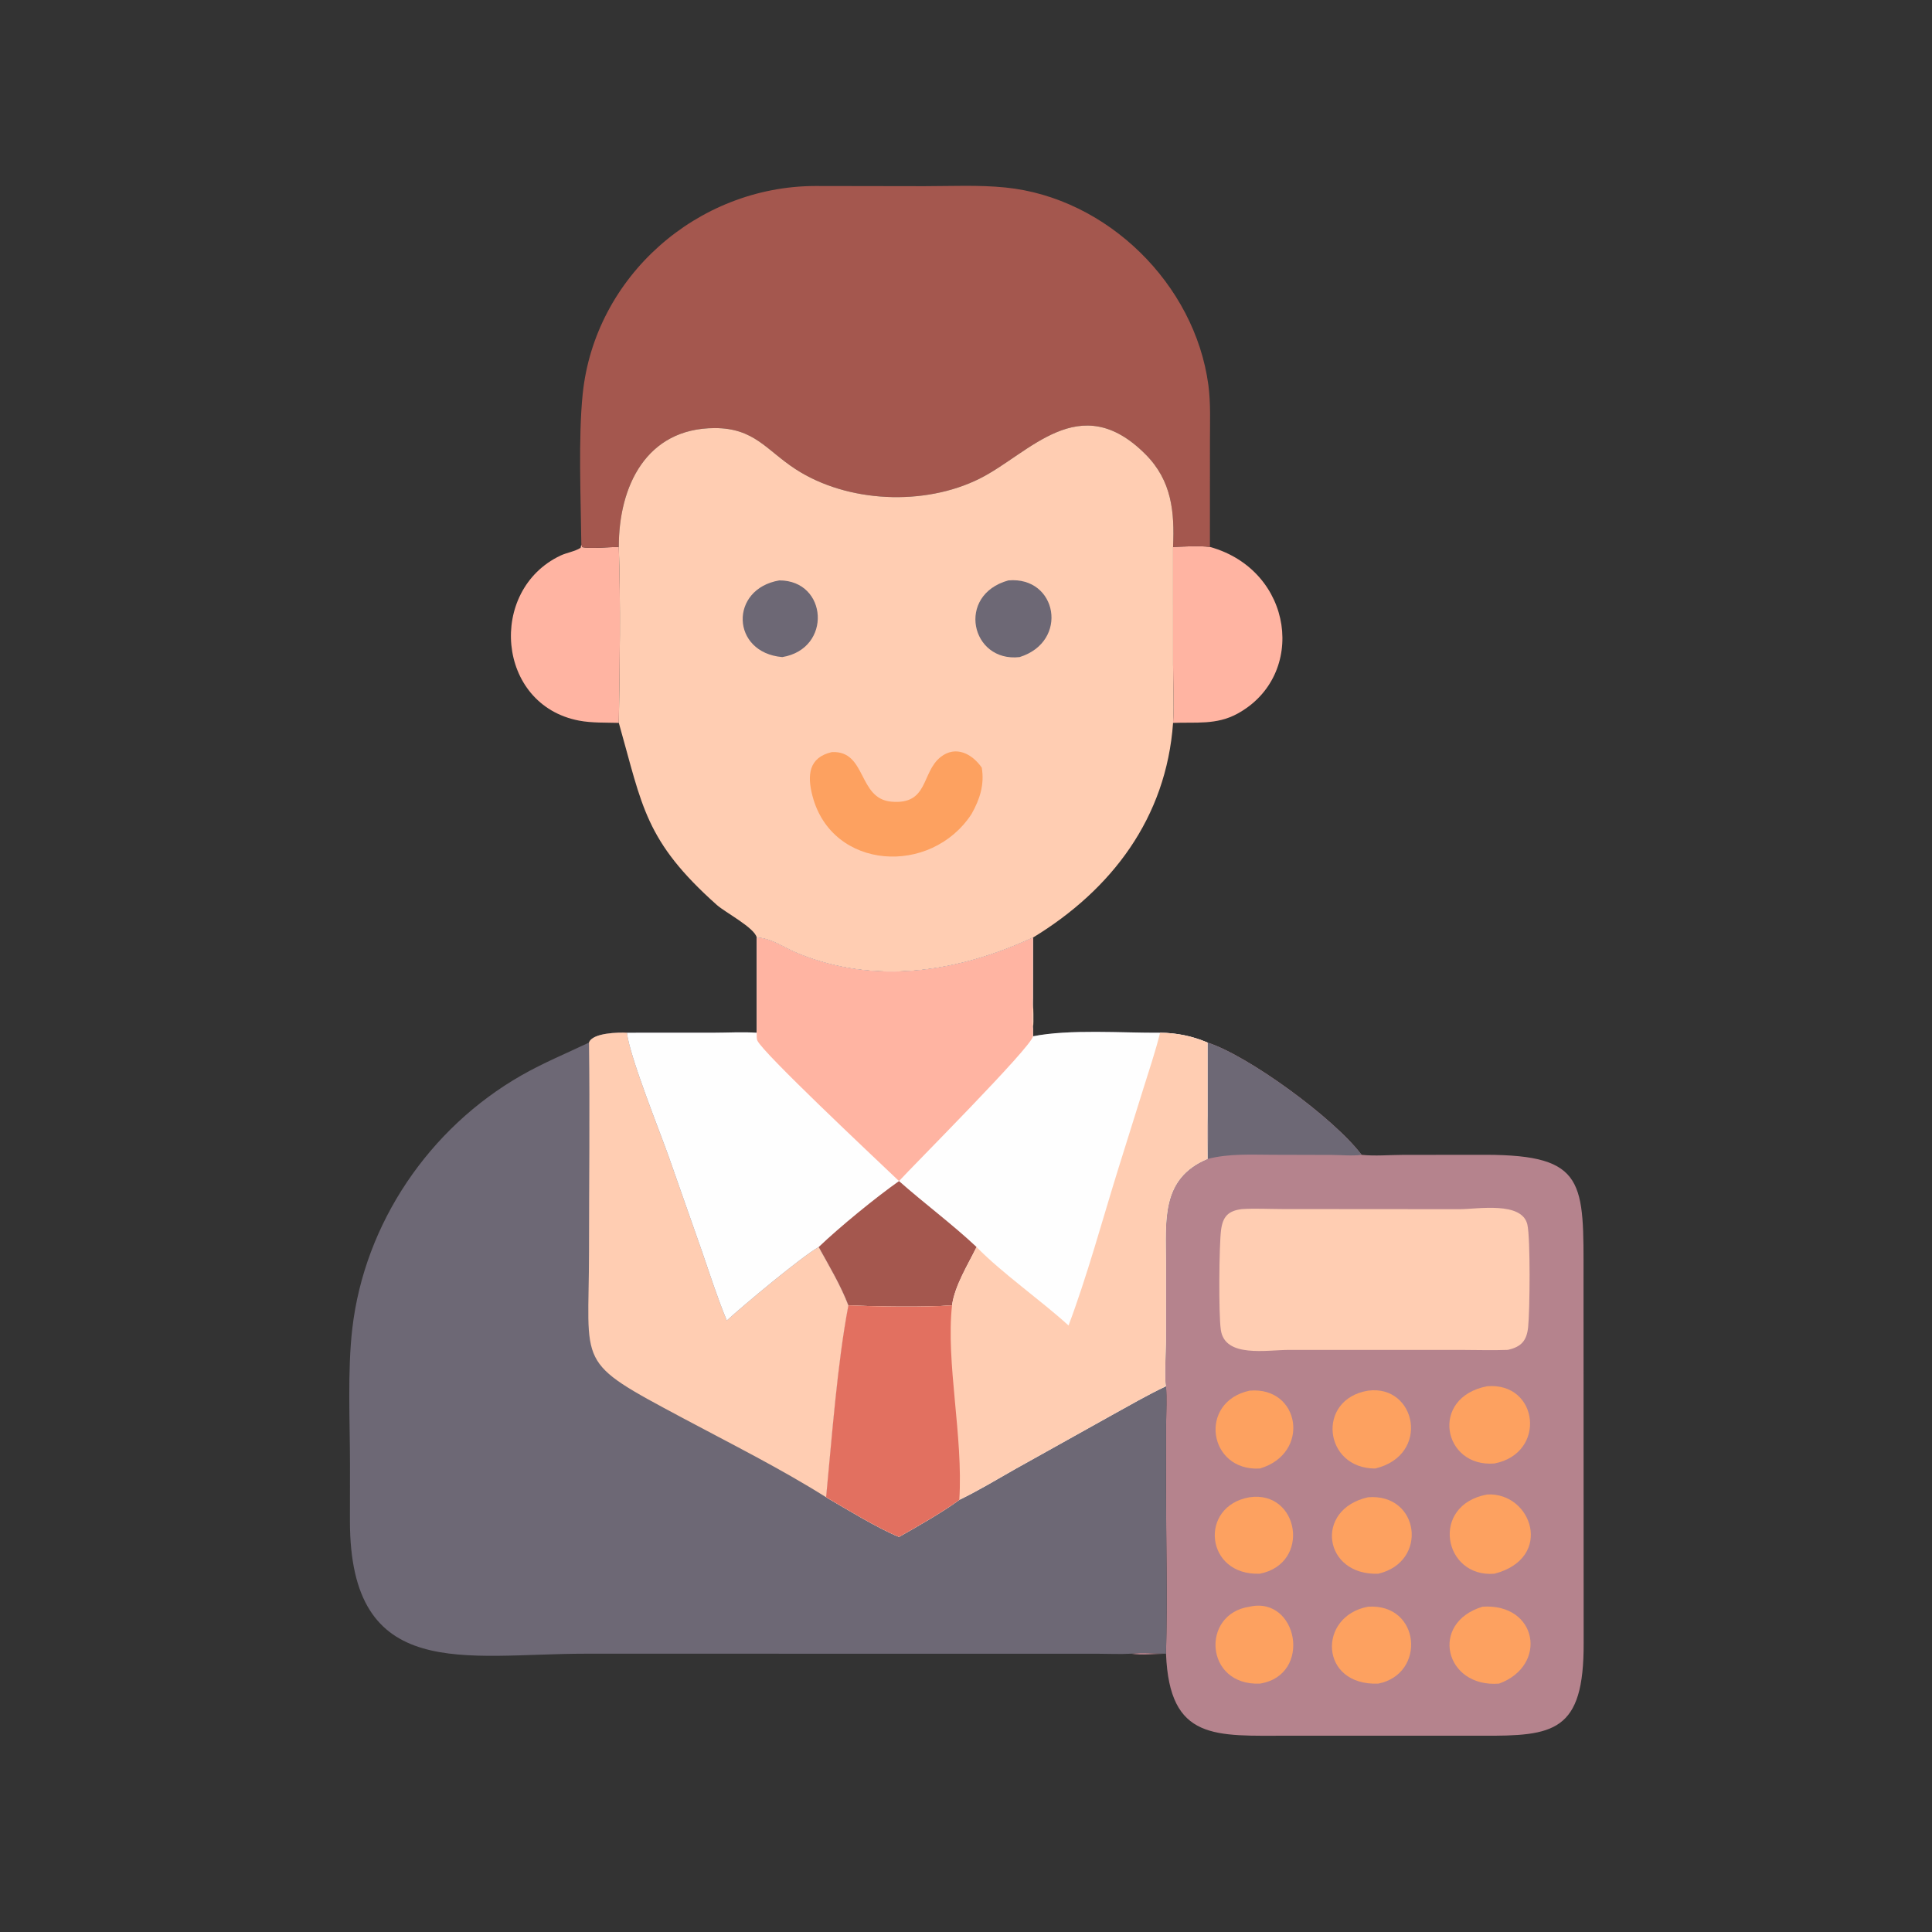 <?xml version="1.0" encoding="utf-8" ?>
<svg xmlns="http://www.w3.org/2000/svg" xmlns:xlink="http://www.w3.org/1999/xlink" width="1024" height="1024">
	<rect width="100%" height="100%" fill="#333333" stroke="none"/>
	<path fill="#FFB4A2" transform="scale(2 2)" d="M154.059 144.265L154.284 144.995C156.403 145.48 161.514 144.95 163.991 144.939C164.486 159.912 164.251 176.578 163.991 191.576C160.523 191.469 156.873 191.619 153.467 190.974C131.528 186.816 129.195 156.409 148.52 147.24C150.212 146.437 152.353 146.164 153.875 145.168L154.059 144.265Z"/>
	<path fill="#FFB4A2" transform="scale(2 2)" d="M310.875 144.939C314.065 144.848 317.466 144.581 320.639 144.939C342.893 151.128 346.475 179.013 327.928 189.136C322.37 192.17 316.919 191.338 310.875 191.576C311.18 186.471 310.881 181.189 310.877 176.068L310.875 144.939Z"/>
	<path fill="#A4574E" transform="scale(2 2)" d="M154.059 144.265C153.932 132.358 153.225 116.002 154.421 104.398C157.628 73.274 184.788 49.391 215.994 49.294L244.96 49.34C252.074 49.334 259.4 48.972 266.481 49.692C293.401 52.427 316.638 75.26 320.229 102.015C320.875 106.834 320.646 111.97 320.649 116.828L320.639 144.939C317.466 144.581 314.065 144.848 310.875 144.939C311.289 135.666 310.555 127.405 303.572 120.398C286.061 102.829 272.845 120.24 259.589 126.854C244.945 134.161 224.576 133.256 210.846 124.341C203.126 119.329 199.945 113.432 189.392 113.449C171.302 113.479 163.95 128.839 163.991 144.939C161.514 144.95 156.403 145.48 154.284 144.995L154.059 144.265Z"/>
	<path fill="#B5838D" transform="scale(2 2)" d="M320.019 276.291C330.757 279.749 353.445 296.237 360.837 306.045C364.449 306.413 368.093 306.069 371.713 306.055L393.777 306.033C420.361 306.098 419.668 313.333 419.651 338.738L419.685 435.347C419.785 459.116 411.759 460.079 392.567 459.986L341.617 459.98C322 459.978 309.927 461.437 309.006 438.248C306.119 438.275 302.542 438.711 299.731 438.248C302.661 437.877 306.028 438.219 309.006 438.248C309.37 423.619 309.009 408.888 309.004 394.249L309.028 377.502C309.049 374.15 309.235 370.709 309.006 367.366C308.535 365.284 308.993 358.247 308.995 355.691L309.001 334.604C309.006 323.534 307.616 312.298 320.019 307.135C320.001 303.251 319.955 299.365 320.019 295.482L320.019 276.291Z"/>
	<path fill="#FDA160" transform="scale(2 2)" d="M331.139 368.539C344.581 367.343 347.445 385.185 333.867 389.172C320.179 389.969 317.448 371.526 331.139 368.539Z"/>
	<path fill="#FDA160" transform="scale(2 2)" d="M331.139 396.789C344.278 394.882 347.539 414.348 333.867 417.05C319.323 417.615 317.65 399.11 331.139 396.789Z"/>
	<path fill="#FDA160" transform="scale(2 2)" d="M362.546 396.789C376.203 395.687 378.624 413.929 365.251 417.05C350.739 417.601 348.166 400.012 362.546 396.789Z"/>
	<path fill="#FDA160" transform="scale(2 2)" d="M362.546 368.539C375.296 366.824 379.241 385.637 364.431 389.172C350.803 389.193 348.723 370.825 362.546 368.539Z"/>
	<path fill="#FDA160" transform="scale(2 2)" d="M331.139 425.793C343.904 422.883 347.956 443.95 333.867 446.178C319.261 446.778 318.174 427.682 331.139 425.793Z"/>
	<path fill="#FDA160" transform="scale(2 2)" d="M362.546 425.793C376.486 424.871 377.998 443.641 365.251 446.178C349.65 446.796 349.108 428.3 362.546 425.793Z"/>
	<path fill="#FDA160" transform="scale(2 2)" d="M392.881 425.793C407.459 424.818 410.324 441.381 397.266 446.178C382.889 447.309 378.715 430.097 392.881 425.793Z"/>
	<path fill="#FDA160" transform="scale(2 2)" d="M394.123 367.366C407.795 366.248 409.952 385.139 396.05 387.837C382.317 388.965 378.786 370.303 394.123 367.366Z"/>
	<path fill="#FDA160" transform="scale(2 2)" d="M394.123 396.055C405.983 395.408 411.924 412.898 396.05 417.05C382.473 418.184 378.898 398.825 394.123 396.055Z"/>
	<path fill="#6D6875" transform="scale(2 2)" d="M320.019 276.291C330.757 279.749 353.445 296.237 360.837 306.045C358.357 306.378 355.513 306.081 352.992 306.072L337.285 306.029C331.468 306.017 325.702 305.672 320.019 307.135C320.134 303.258 320.281 299.354 320.019 295.482L320.019 276.291Z"/>
	<path fill="#FFCDB2" transform="scale(2 2)" d="M329.113 320.423C332.653 320.192 336.345 320.411 339.901 320.412L386.849 320.447C391.524 320.442 403.34 318.289 404.769 324.524C405.608 328.185 405.43 347.439 404.972 351.712C404.591 355.271 403.197 356.931 399.573 357.733C395.523 357.897 391.4 357.742 387.343 357.742L341.643 357.741C335.666 357.74 324.624 359.903 323.536 352.454C322.896 348.075 323.092 329.817 323.588 326.005C324.057 322.399 325.482 320.871 329.113 320.423Z"/>
	<path fill="#FFCDB2" transform="scale(2 2)" d="M163.991 144.939C163.95 128.839 171.302 113.479 189.392 113.449C199.945 113.432 203.126 119.329 210.846 124.341C224.576 133.256 244.945 134.161 259.589 126.854C272.845 120.24 286.061 102.829 303.572 120.398C310.555 127.405 311.289 135.666 310.875 144.939L310.877 176.068C310.881 181.189 311.18 186.471 310.875 191.576C309.072 216.775 294.589 235.769 273.754 248.464L273.781 264.942C273.784 267.443 274.002 270.158 273.754 272.637C273.314 270.132 273.704 266.998 273.727 264.418L273.754 248.464C254.102 257.576 232.084 261.155 211.372 252.64C207.893 251.21 204.392 248.626 200.544 248.464C200.002 245.88 192.19 241.803 189.979 239.832C170.884 222.809 170.249 213.619 164.087 191.908L163.991 191.576C164.251 176.578 164.486 159.912 163.991 144.939Z"/>
	<path fill="#6D6875" transform="scale(2 2)" d="M206.539 153.813C219.357 153.807 220.587 171.939 207.312 174.135C193.683 172.963 193.234 156.059 206.539 153.813Z"/>
	<path fill="#6D6875" transform="scale(2 2)" d="M267.235 153.813C280.195 152.676 283.382 170.026 270.2 174.135C257.303 175.599 253.303 157.664 267.235 153.813Z"/>
	<path fill="#FDA160" transform="scale(2 2)" d="M220.469 199.308C229.702 198.876 227.294 211.645 236.192 212.446C246.126 213.341 244.126 204.704 249.268 200.626C253.275 197.448 257.635 199.771 260.177 203.428C260.932 207.938 259.66 211.809 257.487 215.691C246.735 232.197 220.533 230.638 215.336 211.019C213.872 205.494 214.255 200.727 220.469 199.308Z"/>
	<path fill="#6D6875" transform="scale(2 2)" d="M200.544 248.464C204.392 248.626 207.893 251.21 211.372 252.64C232.084 261.155 254.102 257.576 273.754 248.464L273.727 264.418C273.704 266.998 273.314 270.132 273.754 272.637L273.754 274.628C283.455 272.69 297.445 273.76 307.436 273.689C311.777 273.709 316.014 274.58 320.019 276.291L320.019 295.482C319.955 299.365 320.001 303.251 320.019 307.135C307.616 312.298 309.006 323.534 309.001 334.604L308.995 355.691C308.993 358.247 308.535 365.284 309.006 367.366C309.235 370.709 309.049 374.15 309.028 377.502L309.004 394.249C309.009 408.888 309.37 423.619 309.006 438.248C306.028 438.219 302.661 437.877 299.731 438.248C296.803 438.423 293.763 438.257 290.826 438.256L155.15 438.249C123.319 438.247 92.709 446.13 92.735 402.994L92.75 388.156C92.745 376.697 92.056 363.362 93.363 352.09C96.606 324.129 113.79 298.918 138.17 284.987C144.003 281.654 150.051 279.171 156.087 276.291C156.976 273.68 163.996 273.562 166.154 273.689L189.184 273.68C192.918 273.678 196.83 273.436 200.544 273.689L200.544 248.464Z"/>
	<path fill="#FFCDB2" transform="scale(2 2)" d="M156.087 276.291C156.976 273.68 163.996 273.562 166.154 273.689C166.808 279.888 174.908 299.971 177.212 306.499L186.017 331.585C188.137 337.718 190.115 343.957 192.614 349.948C196.981 345.934 212.519 332.95 216.962 330.473C219.73 335.485 222.782 340.588 224.835 345.942C221.897 361.317 220.449 381.126 218.93 396.789C206.766 389.134 193.636 382.579 180.969 375.813C152.132 360.409 156.091 362.599 156.094 331.626C156.096 313.191 156.335 294.721 156.087 276.291Z"/>
	<path fill="#FEFEFE" transform="scale(2 2)" d="M200.544 248.464C204.392 248.626 207.893 251.21 211.372 252.64C232.084 261.155 254.102 257.576 273.754 248.464L273.727 264.418C273.704 266.998 273.314 270.132 273.754 272.637L273.754 274.628C283.455 272.69 297.445 273.76 307.436 273.689C311.777 273.709 316.014 274.58 320.019 276.291L320.019 295.482C319.955 299.365 320.001 303.251 320.019 307.135C307.616 312.298 309.006 323.534 309.001 334.604L308.995 355.691C308.993 358.247 308.535 365.284 309.006 367.366C304.078 369.667 299.353 372.451 294.583 375.064L269.084 389.293C264.189 392.076 259.291 395.031 254.224 397.485C249.866 400.698 243.053 404.589 238.25 407.293C232.793 405.1 224.23 399.877 218.93 396.789C220.449 381.126 221.897 361.317 224.835 345.942C222.782 340.588 219.73 335.485 216.962 330.473C212.519 332.95 196.981 345.934 192.614 349.948C190.115 343.957 188.137 337.718 186.017 331.585L177.212 306.499C174.908 299.971 166.808 279.888 166.154 273.689L189.184 273.68C192.918 273.678 196.83 273.436 200.544 273.689L200.544 248.464Z"/>
	<path fill="#A4574E" transform="scale(2 2)" d="M238.25 312.998C244.882 318.871 252.441 324.485 258.801 330.473C256.478 335.221 253.022 340.692 252.296 345.942C244.726 346.488 232.484 346.269 224.835 345.942C222.782 340.588 219.73 335.485 216.962 330.473C222.582 325.109 232.027 317.385 238.25 312.998Z"/>
	<path fill="#FFB4A2" transform="scale(2 2)" d="M200.544 248.464C204.392 248.626 207.893 251.21 211.372 252.64C232.084 261.155 254.102 257.576 273.754 248.464L273.727 264.418C273.704 266.998 273.314 270.132 273.754 272.637L273.754 274.628C273.361 277.484 241.941 308.934 238.25 312.998C230.582 305.71 202.348 279.177 200.731 275.803C200.47 275.258 200.552 274.293 200.544 273.689L200.544 248.464Z"/>
	<path fill="#FFCDB2" transform="scale(2 2)" d="M307.436 273.689C311.777 273.709 316.014 274.58 320.019 276.291L320.019 295.482C319.955 299.365 320.001 303.251 320.019 307.135C307.616 312.298 309.006 323.534 309.001 334.604L308.995 355.691C308.993 358.247 308.535 365.284 309.006 367.366C304.078 369.667 299.353 372.451 294.583 375.064L269.084 389.293C264.189 392.076 259.291 395.031 254.224 397.485C249.866 400.698 243.053 404.589 238.25 407.293C232.793 405.1 224.23 399.877 218.93 396.789C220.449 381.126 221.897 361.317 224.835 345.942C232.484 346.269 244.726 346.488 252.296 345.942C253.022 340.692 256.478 335.221 258.801 330.473C265.478 337.346 275.736 344.492 283.175 351.27C288.08 338.248 292.108 323.424 296.259 310.05L303.055 288.324C304.576 283.473 306.208 278.625 307.436 273.689Z"/>
	<path fill="#E27060" transform="scale(2 2)" d="M224.835 345.942C232.484 346.269 244.726 346.488 252.296 345.942C250.638 361.234 255.301 380.621 254.224 397.485C249.866 400.698 243.053 404.589 238.25 407.293C232.793 405.1 224.23 399.877 218.93 396.789C220.449 381.126 221.897 361.317 224.835 345.942Z"/>
</svg>
